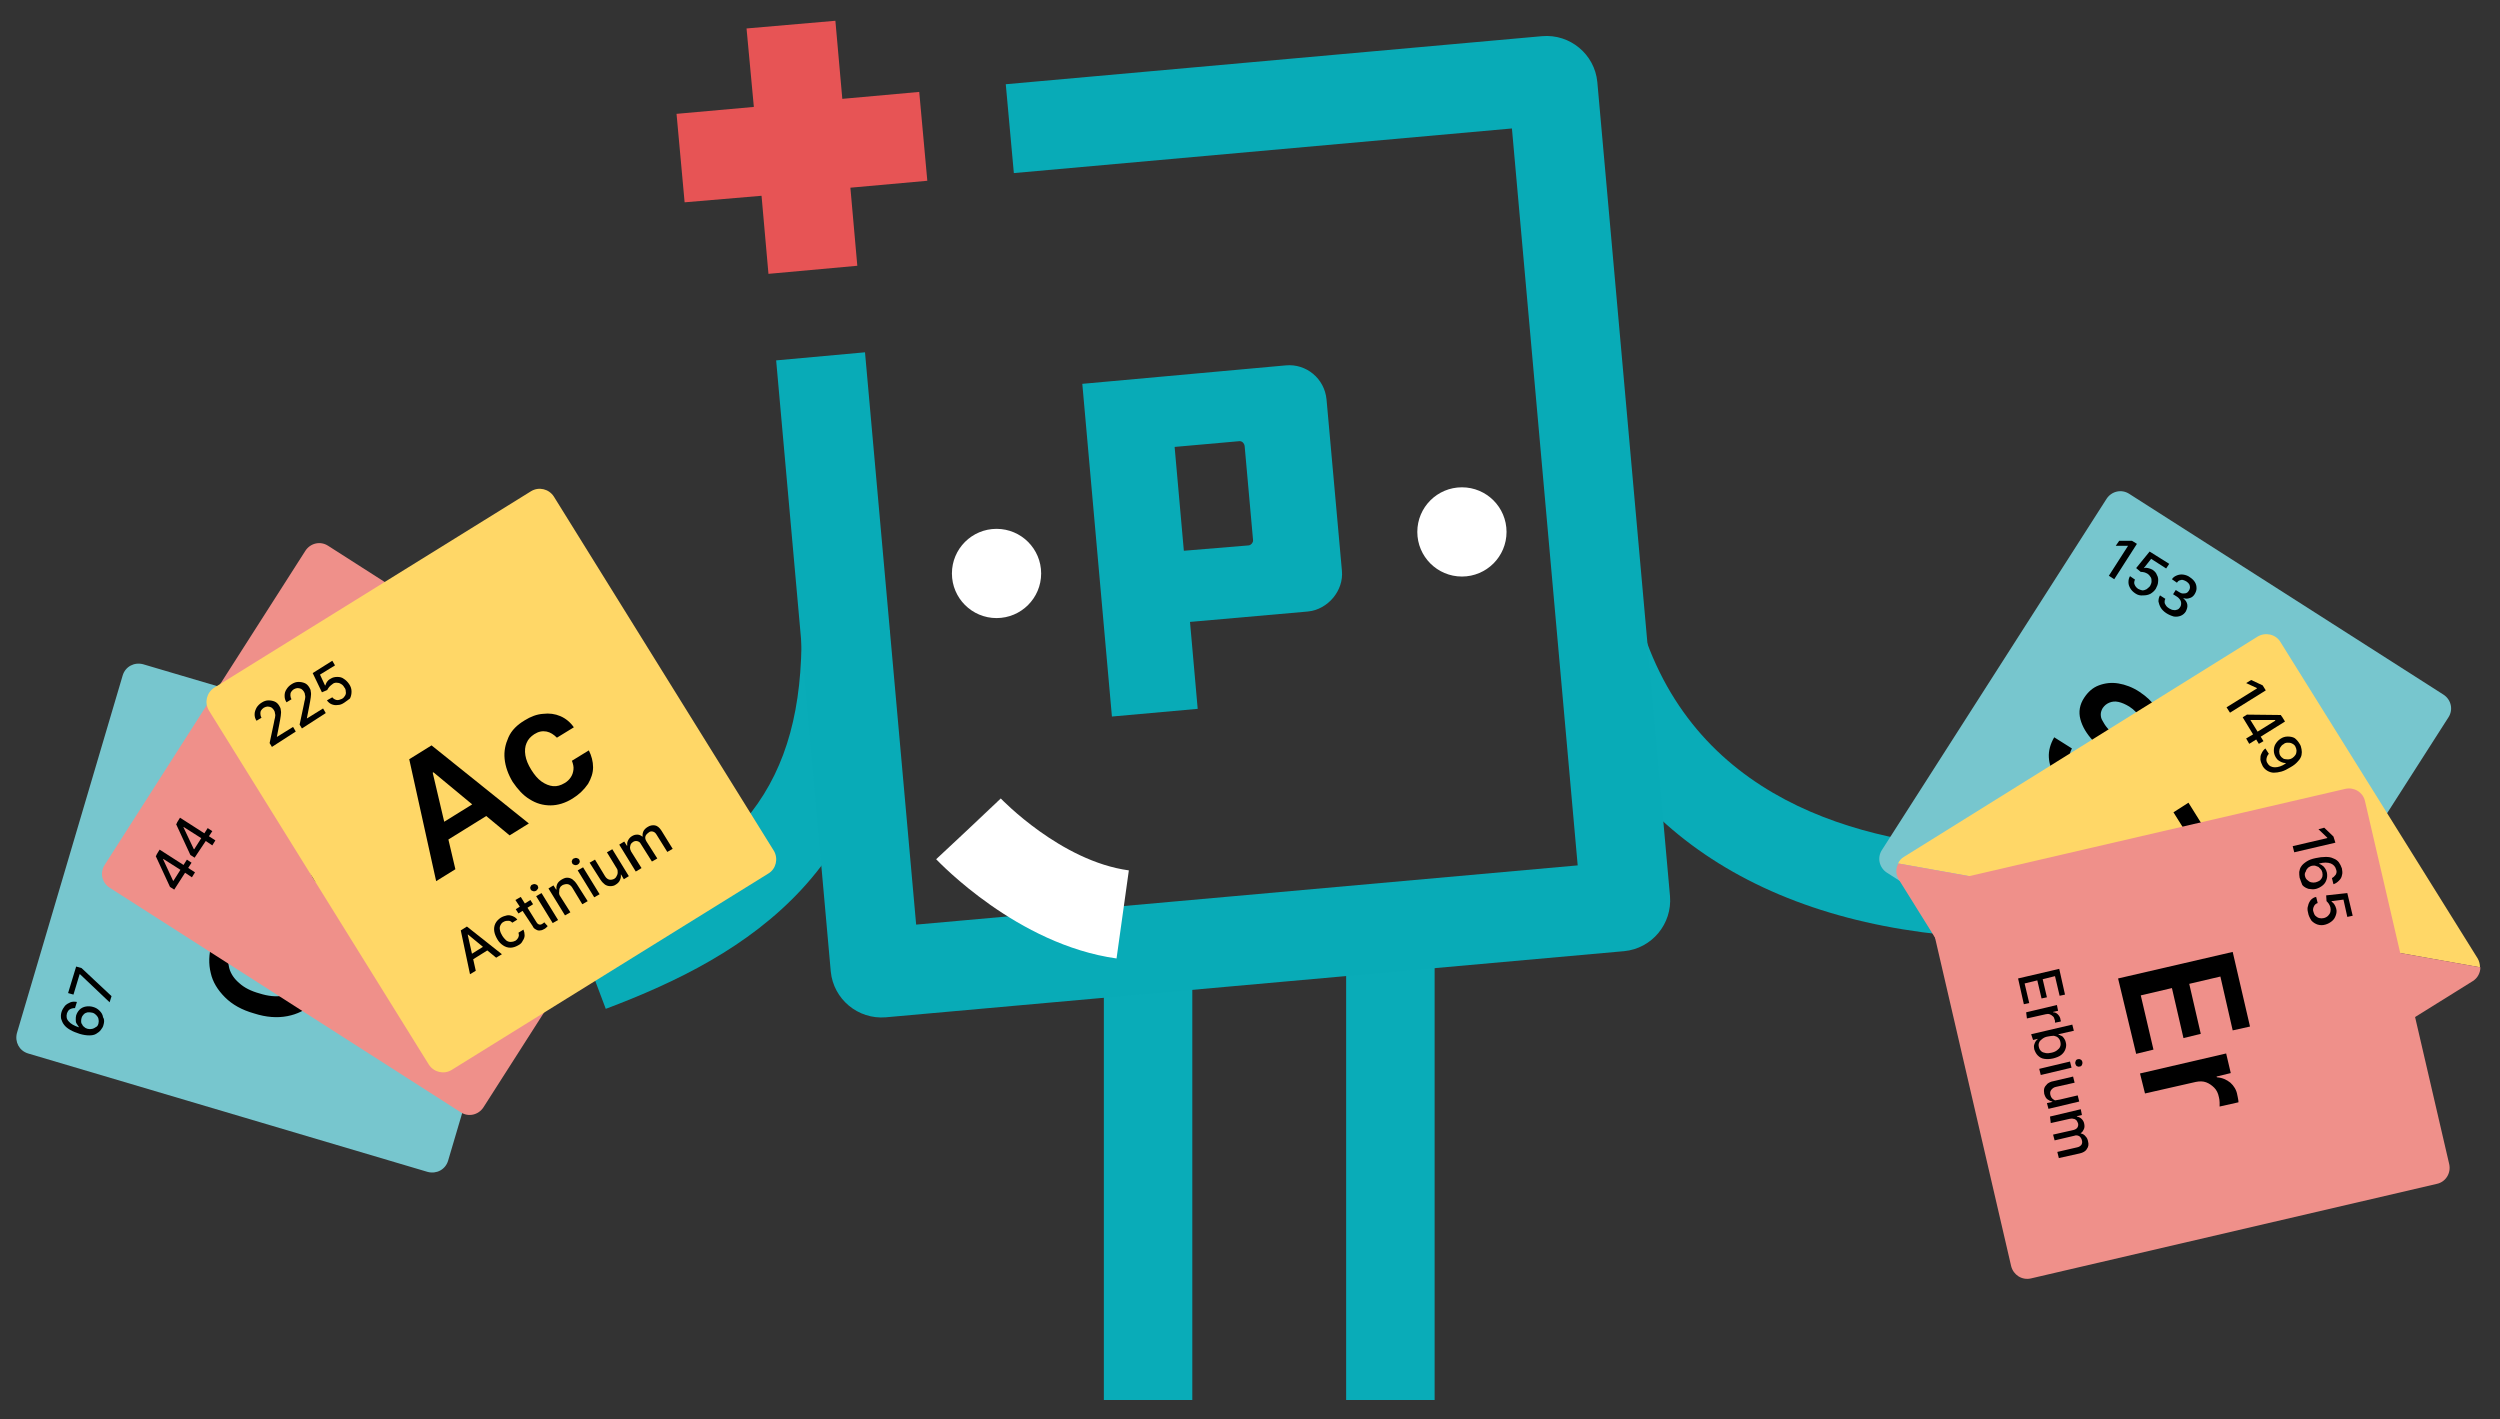 <?xml version="1.0" encoding="utf-8"?>
<!-- Generator: Adobe Illustrator 26.3.1, SVG Export Plug-In . SVG Version: 6.00 Build 0)  -->
<svg version="1.1" id="body" xmlns="http://www.w3.org/2000/svg" xmlns:xlink="http://www.w3.org/1999/xlink" x="0px" y="0px"
	 viewBox="0 0 650 369" style="enable-background:new 0 0 650 369;" xml:space="preserve">
<rect x="0" y="0" width="650" height="369" fill="#333333" stroke="none"/>
<style type="text/css">
	.st0{fill:#09ACB8;}
	.st1{fill:#08ABB7;}
	.st2{fill:#FFFFFF;}
	.st3{enable-background:new    ;}
	.st4{fill:#E75455;}
	.st5{fill:#77C6CE;}
	.st6{fill:#FFD767;}
	.st7{fill:#EF908A;}
</style>
<g>
	<path class="st0" d="M521.2,244c-59.3-1.3-100.3-26.8-115.6-71.8l21.8-7.4c15.3,45.1,59.8,55.4,94.4,56.2L521.2,244z"/>
</g>
<g>
	<path class="st0" d="M157.5,262.3l-8.1-21.5c43.4-16.3,59.4-37,59-76.7l23-0.2C232,225.9,194.4,248.4,157.5,262.3z"/>
</g>
<g>
	<g>
		<g>
			<rect x="287" y="246" class="st0" width="23" height="118"/>
		</g>
		<g>
			<rect x="350" y="246" class="st0" width="23" height="118"/>
		</g>
		<g>
			<g>
				<path class="st1" d="M422.3,247.3l-192,17.2c-7.2,0.6-13.6-4.7-14.3-11.9L201.8,93.7l23.1-2.1l13.3,148.8l172-15.4L393.1,33.4
					L263.6,45l-2.1-23.1L401,9.4c7.2-0.6,13.6,4.7,14.3,11.9L434.2,233C434.8,240.2,429.5,246.6,422.3,247.3z"/>
			</g>
			<g>
				<g>
					<path class="st1" d="M334.3,95c5.3-0.5,10.1,3.4,10.6,8.9l4,44.5c0.5,5.1-3.6,10.1-8.9,10.6l-30.6,2.7l2,22.6l-22.3,2
						l-7.7-86.5L334.3,95z M324.7,141.8c0.6-0.1,1.1-0.7,1.1-1.3l-2.2-24.6c-0.1-0.6-0.6-1.2-1.3-1.2l-16.9,1.5l2.4,27L324.7,141.8z
						"/>
				</g>
			</g>
			<g>
				<g>
					<circle class="st2" cx="380.1" cy="138.3" r="11.6"/>
				</g>
				<g>
					<circle class="st2" cx="259.1" cy="149.1" r="11.6"/>
				</g>
			</g>
			<g class="st3">
				<polygon class="st4" points="239,23.9 219,25.7 217.2,5.4 194.1,7.4 196,27.8 175.9,29.6 178,52.6 198,50.9 199.8,71.2 
					222.9,69.1 221.1,48.8 241.1,47 				"/>
			</g>
			<g>
				<g>
					<path class="st2" d="M243.4,223.4l16.9-15.8l-8.5,7.9l8.4-7.9c0.2,0.2,15.6,16.3,33.3,18.7l-3.2,22.9
						C264.5,245.6,244.3,224.3,243.4,223.4z"/>
				</g>
			</g>
		</g>
	</g>
	<g>
		<g>
			<g class="st3">
				<path class="st5" d="M572.3,279.1l-81.7-52.2c-2-1.3-2.6-3.9-1.3-5.9l58.4-91.3c1.3-2,3.9-2.6,5.9-1.3l81.7,52.2
					c2,1.3,2.6,3.9,1.3,5.9l-58.4,91.3C576.9,279.8,574.2,280.4,572.3,279.1z"/>
			</g>
			<g>
				<path d="M556.2,190.3c0.6-1.2,0.6-2.3,0.2-3.5c-0.5-1.2-1.4-2.2-2.8-3.1c-1-0.6-1.9-1-2.8-1.2c-0.9-0.2-1.7-0.1-2.4,0.2
					s-1.2,0.7-1.7,1.4c-0.3,0.5-0.5,1.1-0.5,1.6c0,0.6,0.1,1.1,0.4,1.6c0.3,0.5,0.6,1.1,1,1.6s0.8,1,1.3,1.5l2,2.2
					c0.8,0.9,1.6,1.8,2.2,2.7c0.7,1,1.2,2,1.5,3s0.5,2.1,0.3,3.2c-0.1,1.1-0.5,2.2-1.2,3.3c-1,1.5-2.2,2.6-3.7,3.2
					c-1.5,0.7-3.2,0.8-5.1,0.5c-1.9-0.3-3.8-1.1-5.9-2.4c-2-1.3-3.5-2.7-4.6-4.3c-1.1-1.6-1.6-3.2-1.7-4.9s0.4-3.5,1.4-5.2l4.6,2.9
					c-0.5,0.9-0.7,1.9-0.6,2.8s0.5,1.8,1.1,2.6s1.4,1.5,2.4,2.1c1,0.6,2,1.1,3,1.3c1,0.2,1.8,0.1,2.6-0.1c0.8-0.3,1.4-0.8,1.9-1.5
					c0.4-0.7,0.6-1.4,0.5-2c-0.1-0.7-0.4-1.4-0.9-2.1c-0.5-0.7-1.1-1.5-1.9-2.4l-2.5-2.6c-1.8-1.9-2.9-3.8-3.4-5.7
					c-0.5-1.9-0.2-3.8,1-5.6c1-1.5,2.2-2.6,3.8-3.2c1.6-0.6,3.3-0.8,5.1-0.5s3.7,1,5.5,2.2c1.8,1.2,3.2,2.5,4.2,4
					c1,1.5,1.5,3.1,1.6,4.7c0.1,1.6-0.3,3.2-1.2,4.6L556.2,190.3z"/>
				<path d="M553,214.7l12.4-19.3l4.4,2.8l-2.1,3.3l0.2,0.1c1.1-0.9,2.3-1.3,3.7-1.3c1.3,0,2.6,0.4,3.9,1.2c1.3,0.8,2.2,1.9,2.7,3.1
					s0.6,2.5,0.3,3.8l0.2,0.1c1.1-0.8,2.4-1.2,3.8-1.2c1.4,0,2.8,0.5,4.3,1.4c1.8,1.1,2.9,2.6,3.3,4.5c0.4,1.8-0.1,3.8-1.5,6
					l-8.3,13l-4.6-2.9l7.9-12.3c0.8-1.2,1-2.3,0.7-3.3c-0.3-1-0.9-1.7-1.8-2.3c-1.1-0.7-2.2-0.9-3.2-0.6s-1.9,1-2.6,2.1l-7.7,12.1
					l-4.5-2.9l8-12.5c0.6-1,0.8-2,0.6-3c-0.2-1-0.8-1.8-1.8-2.4c-0.7-0.4-1.4-0.6-2.1-0.6c-0.8,0-1.5,0.2-2.2,0.6
					c-0.7,0.4-1.3,1-1.8,1.8l-7.5,11.8L553,214.7z"/>
			</g>
			<g>
				<path d="M521.6,215c0.2-0.5,0.2-0.9,0-1.4c-0.2-0.5-0.6-0.9-1.1-1.2c-0.4-0.2-0.7-0.4-1.1-0.4c-0.4-0.1-0.7,0-1,0.1
					c-0.3,0.1-0.5,0.3-0.7,0.6c-0.1,0.2-0.2,0.4-0.2,0.7c0,0.2,0.1,0.4,0.2,0.7c0.1,0.2,0.2,0.4,0.4,0.6c0.2,0.2,0.3,0.4,0.5,0.5
					l0.8,0.8c0.2,0.3,0.5,0.6,0.7,0.9c0.2,0.3,0.4,0.7,0.5,1s0.2,0.8,0.2,1.2c0,0.4-0.2,0.8-0.4,1.2c-0.3,0.5-0.8,0.9-1.3,1.1
					s-1.1,0.3-1.8,0.2c-0.7-0.1-1.3-0.4-2.1-0.8c-0.7-0.4-1.2-0.9-1.6-1.5s-0.6-1.1-0.6-1.7c0-0.6,0.1-1.2,0.4-1.7l1.4,0.9
					c-0.2,0.4-0.3,0.7-0.2,1c0,0.3,0.2,0.7,0.4,1c0.2,0.3,0.5,0.6,0.9,0.8c0.4,0.3,0.8,0.4,1.2,0.5c0.4,0.1,0.7,0.1,1.1-0.1
					c0.3-0.1,0.6-0.3,0.8-0.6c0.2-0.3,0.2-0.5,0.2-0.8c0-0.3-0.2-0.6-0.3-0.8c-0.2-0.3-0.4-0.6-0.7-0.9l-0.9-1c-0.6-0.7-1-1.3-1.2-2
					c-0.2-0.7-0.1-1.3,0.3-2c0.3-0.5,0.8-0.9,1.3-1.1c0.5-0.2,1.1-0.3,1.8-0.2c0.6,0.1,1.3,0.3,1.9,0.7c0.6,0.4,1.1,0.9,1.4,1.4
					c0.3,0.5,0.5,1.1,0.6,1.6c0,0.6-0.1,1.1-0.4,1.6L521.6,215z"/>
				<path d="M522.2,225.1c-0.4-0.3-0.8-0.6-1-1c-0.2-0.4-0.4-0.8-0.4-1.2c0-0.4,0.1-0.9,0.4-1.3c0.2-0.4,0.5-0.7,0.8-0.8
					s0.6-0.2,1-0.2c0.3,0,0.7,0.1,1.1,0.2c0.4,0.1,0.7,0.3,1.1,0.4c0.4,0.2,0.8,0.4,1.1,0.5c0.3,0.1,0.5,0.2,0.7,0.2
					c0.2,0,0.3-0.1,0.4-0.2l0,0c0.3-0.4,0.3-0.8,0.3-1.1c-0.1-0.4-0.3-0.7-0.8-1c-0.5-0.3-0.9-0.4-1.3-0.4c-0.4,0-0.7,0.1-1,0.3
					l-1.1-1.1c0.4-0.3,0.9-0.5,1.3-0.6c0.5-0.1,0.9-0.1,1.4,0.1c0.5,0.1,0.9,0.3,1.3,0.6c0.3,0.2,0.5,0.4,0.8,0.7
					c0.3,0.3,0.5,0.6,0.6,0.9s0.2,0.7,0.2,1.2c0,0.4-0.2,0.9-0.5,1.4l-2.9,4.6l-1.3-0.8l0.6-0.9l-0.1,0c-0.2,0.1-0.4,0.2-0.7,0.3
					c-0.3,0.1-0.6,0.1-0.9,0C522.9,225.5,522.6,225.4,522.2,225.1z M523.2,224.3c0.4,0.2,0.7,0.4,1.1,0.4c0.4,0,0.7,0,1-0.2
					c0.3-0.1,0.5-0.4,0.7-0.6l0.6-0.9c-0.1,0-0.2,0-0.4,0c-0.2,0-0.3-0.1-0.5-0.2c-0.2-0.1-0.4-0.2-0.6-0.2
					c-0.2-0.1-0.3-0.2-0.5-0.2c-0.3-0.1-0.6-0.2-0.8-0.3c-0.3-0.1-0.5-0.1-0.7,0c-0.2,0.1-0.4,0.2-0.6,0.5c-0.2,0.3-0.2,0.7-0.1,1
					C522.5,223.7,522.8,224,523.2,224.3z"/>
				<path d="M527.5,228.3l4.4-6.9l1.3,0.8l-0.7,1.1l0.1,0.1c0.4-0.3,0.8-0.4,1.3-0.4c0.5,0,0.9,0.1,1.4,0.4c0.5,0.3,0.8,0.7,1,1.1
					c0.2,0.4,0.2,0.9,0.1,1.3l0.1,0c0.4-0.3,0.9-0.4,1.4-0.4c0.5,0,1,0.2,1.5,0.5c0.6,0.4,1,0.9,1.2,1.6c0.1,0.6,0,1.4-0.5,2.2
					l-3,4.6l-1.3-0.9l2.9-4.5c0.3-0.5,0.4-0.9,0.3-1.3c-0.1-0.4-0.4-0.7-0.7-0.9c-0.4-0.3-0.9-0.4-1.3-0.3c-0.4,0.1-0.8,0.4-1,0.8
					l-2.8,4.4l-1.3-0.9l2.9-4.6c0.2-0.4,0.3-0.8,0.2-1.1c-0.1-0.4-0.3-0.7-0.7-0.9c-0.3-0.2-0.5-0.2-0.8-0.3c-0.3,0-0.6,0.1-0.9,0.2
					c-0.3,0.2-0.5,0.4-0.7,0.7l-2.7,4.3L527.5,228.3z"/>
				<path d="M540.6,236.9c-0.4-0.3-0.8-0.6-1-1c-0.2-0.4-0.4-0.8-0.4-1.3c0-0.4,0.1-0.9,0.4-1.3c0.2-0.4,0.5-0.7,0.8-0.8
					c0.3-0.2,0.6-0.2,1-0.2c0.3,0,0.7,0.1,1.1,0.2c0.4,0.1,0.7,0.3,1.1,0.4c0.4,0.2,0.8,0.4,1.1,0.5c0.3,0.1,0.5,0.2,0.7,0.2
					s0.3-0.1,0.4-0.2l0,0c0.3-0.4,0.3-0.8,0.3-1.1c-0.1-0.4-0.3-0.7-0.8-1c-0.5-0.3-0.9-0.4-1.3-0.4c-0.4,0-0.7,0.1-1,0.3l-1.1-1.1
					c0.4-0.3,0.9-0.5,1.3-0.6c0.5-0.1,0.9-0.1,1.4,0.1c0.5,0.1,0.9,0.3,1.3,0.6c0.3,0.2,0.5,0.4,0.8,0.7c0.3,0.3,0.5,0.6,0.6,0.9
					c0.2,0.3,0.2,0.7,0.2,1.2c0,0.4-0.2,0.9-0.5,1.4l-2.9,4.6l-1.3-0.8l0.6-0.9l-0.1,0c-0.2,0.1-0.4,0.2-0.7,0.3
					c-0.3,0.1-0.6,0.1-0.9,0C541.3,237.3,541,237.2,540.6,236.9z M541.6,236c0.4,0.2,0.7,0.4,1.1,0.4c0.4,0,0.7,0,1-0.2
					s0.5-0.4,0.7-0.6l0.6-0.9c-0.1,0-0.2,0-0.4,0c-0.2,0-0.3-0.1-0.5-0.2c-0.2-0.1-0.4-0.2-0.6-0.2c-0.2-0.1-0.3-0.2-0.5-0.2
					c-0.3-0.1-0.6-0.2-0.8-0.3c-0.3-0.1-0.5-0.1-0.7,0c-0.2,0.1-0.4,0.2-0.6,0.5c-0.2,0.3-0.3,0.7-0.1,1
					C540.9,235.5,541.2,235.8,541.6,236z"/>
				<path d="M545.9,240.1l4.4-6.9l1.3,0.8l-0.7,1.1l0.1,0c0.4-0.3,0.8-0.4,1.2-0.5s0.9,0.1,1.3,0.4c0.1,0.1,0.2,0.1,0.3,0.2
					c0.1,0.1,0.2,0.1,0.3,0.2l-0.8,1.3c0-0.1-0.1-0.1-0.3-0.2c-0.1-0.1-0.3-0.2-0.4-0.3c-0.3-0.2-0.6-0.3-1-0.3
					c-0.3,0-0.6,0-0.9,0.2c-0.3,0.1-0.5,0.4-0.7,0.7l-2.7,4.2L545.9,240.1z"/>
				<path d="M550.8,243.2l4.4-6.9l1.3,0.9l-4.4,6.9L550.8,243.2z M556.6,235.7c-0.2-0.1-0.4-0.4-0.5-0.6c-0.1-0.3,0-0.5,0.1-0.7
					c0.1-0.2,0.3-0.4,0.6-0.4c0.3-0.1,0.5,0,0.8,0.1c0.2,0.1,0.4,0.4,0.4,0.6c0.1,0.3,0,0.5-0.1,0.7c-0.1,0.2-0.3,0.4-0.6,0.4
					C557,235.9,556.8,235.8,556.6,235.7z"/>
				<path d="M560.1,245.2l2.6-4l1.3,0.9l-4.4,6.9l-1.3-0.8l0.8-1.2l-0.1,0c-0.4,0.3-0.8,0.4-1.4,0.4s-1-0.1-1.5-0.5
					c-0.4-0.3-0.8-0.6-1-1c-0.2-0.4-0.3-0.9-0.2-1.4c0.1-0.5,0.3-1.1,0.6-1.6l2.8-4.4l1.3,0.9l-2.7,4.2c-0.3,0.5-0.4,0.9-0.3,1.4
					c0.1,0.4,0.3,0.8,0.8,1.1c0.3,0.2,0.5,0.3,0.9,0.3c0.3,0,0.7,0,1-0.2C559.6,245.8,559.9,245.6,560.1,245.2z"/>
				<path d="M561.5,250l4.4-6.9l1.3,0.8l-0.7,1.1l0.1,0.1c0.4-0.3,0.8-0.4,1.3-0.4c0.5,0,0.9,0.1,1.4,0.4c0.5,0.3,0.8,0.7,1,1.1
					c0.2,0.4,0.2,0.9,0.1,1.3l0.1,0c0.4-0.3,0.9-0.4,1.4-0.4c0.5,0,1,0.2,1.5,0.5c0.6,0.4,1,0.9,1.2,1.6s0,1.4-0.5,2.2l-3,4.6
					l-1.3-0.9l2.9-4.5c0.3-0.5,0.4-0.9,0.3-1.3c-0.1-0.4-0.4-0.7-0.7-0.9c-0.4-0.3-0.9-0.4-1.3-0.3c-0.4,0.1-0.8,0.4-1,0.8l-2.8,4.4
					l-1.3-0.9l2.9-4.6c0.2-0.4,0.3-0.8,0.2-1.1c-0.1-0.4-0.3-0.7-0.7-0.9c-0.3-0.2-0.5-0.2-0.8-0.2c-0.3,0-0.6,0.1-0.9,0.2
					c-0.3,0.2-0.5,0.4-0.7,0.7l-2.7,4.3L561.5,250z"/>
			</g>
			<g>
				<path d="M555.6,141.4l-5.9,9.2l-1.4-0.9l5-7.8l-0.1,0l-3.1,0l0.9-1.3l3.3,0L555.6,141.4z"/>
				<path d="M555.2,154.3c-0.6-0.4-1-0.8-1.3-1.3c-0.3-0.5-0.5-1-0.5-1.6c0-0.6,0.1-1.1,0.4-1.6l1.3,0.9c-0.2,0.4-0.3,0.9-0.1,1.3
					c0.2,0.5,0.5,0.8,0.9,1.1c0.4,0.2,0.7,0.3,1.1,0.4c0.4,0,0.7-0.1,1.1-0.3c0.3-0.2,0.6-0.5,0.9-0.8c0.2-0.4,0.4-0.8,0.4-1.2
					c0-0.4,0-0.8-0.2-1.1c-0.2-0.3-0.4-0.6-0.8-0.9c-0.3-0.2-0.6-0.3-0.9-0.4c-0.3-0.1-0.7-0.1-0.9-0.1l-1.2-1l3.5-4.3l5.1,3.2
					l-0.8,1.2l-3.9-2.5l-1.9,2.4l0.1,0c0.3-0.1,0.6-0.1,1,0c0.4,0.1,0.7,0.2,1.1,0.4c0.6,0.4,1,0.8,1.2,1.4c0.3,0.5,0.4,1.1,0.3,1.8
					c0,0.6-0.3,1.2-0.6,1.8c-0.4,0.6-0.9,1-1.4,1.3c-0.6,0.3-1.2,0.4-1.8,0.4C556.4,154.9,555.8,154.7,555.2,154.3z"/>
				<path d="M563.2,159.4c-0.6-0.4-1.1-0.9-1.4-1.4c-0.3-0.5-0.5-1.1-0.6-1.6c0-0.6,0.1-1.1,0.4-1.6l1.4,0.9
					c-0.2,0.3-0.2,0.6-0.2,0.9s0.2,0.6,0.4,0.9c0.2,0.3,0.5,0.5,0.8,0.7c0.4,0.2,0.7,0.4,1.1,0.4c0.4,0.1,0.7,0,1-0.1
					c0.3-0.1,0.5-0.3,0.7-0.6c0.2-0.3,0.3-0.6,0.3-1s-0.1-0.7-0.3-1s-0.5-0.6-1-0.9l-0.8-0.5l0.7-1.1l0.8,0.5c0.3,0.2,0.7,0.4,1,0.4
					c0.3,0,0.7,0,0.9-0.1c0.3-0.1,0.5-0.3,0.7-0.6c0.2-0.3,0.3-0.6,0.3-0.9c0-0.3-0.1-0.6-0.2-0.8s-0.4-0.5-0.7-0.7
					c-0.3-0.2-0.6-0.3-0.9-0.4c-0.3-0.1-0.6,0-0.9,0.1s-0.5,0.3-0.7,0.6l-1.3-0.9c0.3-0.5,0.8-0.8,1.3-1c0.5-0.2,1.1-0.3,1.7-0.2
					c0.6,0.1,1.2,0.3,1.7,0.7c0.6,0.4,1,0.8,1.3,1.3c0.3,0.5,0.4,1,0.4,1.6c0,0.5-0.2,1-0.5,1.5c-0.3,0.5-0.8,0.9-1.3,1
					c-0.5,0.2-1.1,0.2-1.6,0l0,0.1c0.6,0.5,0.9,1,1,1.6c0.1,0.6-0.1,1.2-0.4,1.8c-0.3,0.5-0.8,0.9-1.3,1.1c-0.5,0.2-1.1,0.3-1.8,0.2
					C564.5,160.1,563.8,159.8,563.2,159.4z"/>
			</g>
		</g>
		<g>
			<g>
				<g class="st3">
					<path class="st6" d="M644.2,249.2l-51.3-82.3c-1.2-2-3.9-2.6-5.9-1.4l-92,57.3c-0.7,0.4-1.2,1-1.5,1.7l151.3,27
						C644.8,250.7,644.6,249.9,644.2,249.2z"/>
				</g>
				<g class="st3">
					<path class="st7" d="M493.7,228.7l51.3,82.3c1.2,2,3.9,2.6,5.9,1.4l92-57.3c1.3-0.8,2-2.2,2-3.6l-151.3-27
						C492.8,225.8,492.9,227.4,493.7,228.7z"/>
				</g>
			</g>
			<g>
				<path d="M565.1,211.2l3.9-2.5l12.9,20.7l-3.9,2.5l-5-8l-22,13.7l-2.9-4.7l22-13.7L565.1,211.2z"/>
				<path d="M558.5,249.7l26-16.2l2.9,4.6l-9.7,6.1l0.1,0.2c0.6-0.1,1.3,0,2.1,0.1c0.8,0.1,1.6,0.4,2.5,0.9s1.6,1.3,2.3,2.5
					c0.9,1.5,1.4,3.1,1.4,4.8c0,1.7-0.5,3.4-1.6,5c-1,1.6-2.7,3.1-4.8,4.5c-2.1,1.3-4.2,2.1-6.1,2.3c-1.9,0.2-3.7,0-5.2-0.7
					c-1.5-0.7-2.8-1.8-3.7-3.4c-0.7-1.1-1.1-2.2-1.2-3.1c-0.1-1,0-1.8,0.2-2.6c0.3-0.8,0.5-1.4,0.9-2l-0.2-0.3l-3.1,1.9L558.5,249.7
					z M571.1,248.1c-1.3,0.8-2.3,1.7-3,2.6c-0.7,0.9-1.1,1.9-1.2,2.9c-0.1,1,0.1,2,0.8,3c0.6,1,1.4,1.7,2.4,2c1,0.3,2,0.4,3.2,0.2
					c1.2-0.2,2.4-0.7,3.6-1.5c1.2-0.8,2.2-1.6,2.9-2.5s1.1-1.9,1.2-2.9c0.1-1-0.2-2-0.8-3.1c-0.6-1-1.4-1.7-2.3-2
					c-0.9-0.4-2-0.4-3.1-0.2C573.5,246.8,572.3,247.4,571.1,248.1z"/>
			</g>
			<g>
				<path d="M528.1,230.6l1.2-0.8l4.5,7.2l-1.2,0.8l-1.8-2.9l-8.1,5l-0.9-1.4l8.1-5L528.1,230.6z"/>
				<path d="M526.5,246.4c-0.4-0.7-0.6-1.4-0.7-2c0-0.7,0.2-1.3,0.5-1.9c0.4-0.6,0.9-1.1,1.6-1.6c0.7-0.4,1.4-0.7,2.1-0.8
					c0.7-0.1,1.4,0,2,0.3c0.6,0.3,1.1,0.8,1.5,1.4c0.2,0.4,0.4,0.8,0.5,1.3c0.1,0.4,0.1,0.9,0,1.4c-0.1,0.5-0.3,0.9-0.6,1.4
					s-0.8,0.9-1.5,1.3l-0.5,0.3l-3.4-5.5l1-0.6l2.6,4.2c0.4-0.2,0.6-0.5,0.8-0.8c0.2-0.3,0.3-0.7,0.3-1c0-0.4-0.1-0.7-0.3-1.1
					c-0.2-0.4-0.5-0.7-0.9-0.8c-0.4-0.2-0.7-0.2-1.1-0.2c-0.4,0-0.8,0.2-1.1,0.4l-0.8,0.5c-0.5,0.3-0.8,0.6-1,1
					c-0.2,0.4-0.3,0.8-0.3,1.2c0,0.4,0.1,0.8,0.4,1.2c0.2,0.3,0.3,0.5,0.5,0.6c0.2,0.2,0.4,0.3,0.7,0.3c0.2,0.1,0.5,0.1,0.8,0
					l0.6,1.4c-0.4,0.1-0.9,0.2-1.3,0.1c-0.4-0.1-0.9-0.3-1.3-0.6C527.2,247.3,526.8,246.9,526.5,246.4z"/>
				<path d="M529.4,250.8l7-4.3l0.8,1.3l-1.1,0.7l0,0.1c0.5-0.1,0.9-0.1,1.3,0.1c0.4,0.2,0.8,0.5,1,0.9c0.1,0.1,0.1,0.2,0.2,0.3
					c0.1,0.1,0.1,0.2,0.1,0.3l-1.3,0.8c0-0.1-0.1-0.2-0.1-0.3c-0.1-0.1-0.1-0.3-0.2-0.4c-0.2-0.3-0.4-0.6-0.7-0.7
					c-0.3-0.2-0.6-0.2-0.9-0.2c-0.3,0-0.6,0.1-0.9,0.3l-4.3,2.6L529.4,250.8z"/>
				<path d="M532.5,255.8l9.3-5.8l0.8,1.4l-3.4,2.1l0,0.1c0.2,0,0.4,0,0.7,0c0.3,0,0.6,0.1,0.9,0.3c0.3,0.2,0.6,0.5,0.9,0.9
					c0.4,0.6,0.5,1.2,0.5,1.8c0,0.6-0.2,1.2-0.6,1.8c-0.4,0.6-0.9,1.1-1.7,1.6c-0.8,0.5-1.5,0.7-2.2,0.8c-0.7,0.1-1.3,0-1.9-0.3
					c-0.6-0.3-1-0.7-1.4-1.2c-0.3-0.4-0.4-0.8-0.4-1.2c0-0.4,0-0.7,0.1-0.9c0.1-0.3,0.2-0.5,0.3-0.7l-0.1-0.1l-1.1,0.7L532.5,255.8z
					 M536.9,255c-0.5,0.3-0.9,0.6-1.2,1c-0.3,0.4-0.4,0.8-0.5,1.2c0,0.4,0.1,0.8,0.3,1.2c0.3,0.4,0.6,0.7,1,0.8s0.8,0.2,1.3,0.1
					c0.5-0.1,0.9-0.3,1.4-0.6c0.5-0.3,0.8-0.6,1.1-1c0.3-0.4,0.4-0.8,0.5-1.2s-0.1-0.8-0.3-1.2c-0.2-0.4-0.6-0.7-0.9-0.8
					c-0.4-0.1-0.8-0.2-1.2-0.1C537.8,254.5,537.3,254.7,536.9,255z"/>
				<path d="M537.5,263.7l7-4.3l0.8,1.4l-7,4.3L537.5,263.7z M545.9,259.4c-0.1-0.2-0.2-0.5-0.1-0.8c0.1-0.3,0.2-0.5,0.4-0.6
					c0.2-0.1,0.5-0.2,0.7-0.1s0.5,0.2,0.6,0.5s0.2,0.5,0.1,0.8c-0.1,0.3-0.2,0.5-0.4,0.6c-0.2,0.1-0.5,0.2-0.7,0.1
					C546.3,259.8,546.1,259.6,545.9,259.4z"/>
				<path d="M545.1,269.5l4.1-2.5l0.8,1.4l-7,4.3l-0.8-1.3l1.2-0.8l0-0.1c-0.5,0.1-0.9,0-1.4-0.2s-0.9-0.6-1.2-1.1
					c-0.3-0.4-0.4-0.9-0.4-1.4c0-0.5,0.1-0.9,0.4-1.4s0.7-0.8,1.3-1.2l4.4-2.8l0.8,1.4l-4.3,2.7c-0.5,0.3-0.8,0.7-0.9,1.1
					s0,0.9,0.2,1.3c0.2,0.3,0.4,0.5,0.7,0.6c0.3,0.2,0.6,0.3,1,0.3C544.3,269.9,544.7,269.7,545.1,269.5z"/>
				<path d="M544.2,274.5l7-4.3l0.8,1.3l-1.1,0.7l0.1,0.1c0.5-0.1,0.9,0,1.3,0.1c0.4,0.2,0.8,0.5,1.1,1c0.3,0.5,0.4,0.9,0.4,1.4
					c0,0.5-0.2,0.9-0.5,1.3l0,0.1c0.5-0.1,0.9,0,1.4,0.2c0.4,0.2,0.8,0.6,1.1,1.1c0.4,0.6,0.5,1.3,0.4,1.9c-0.1,0.6-0.6,1.2-1.4,1.7
					l-4.7,2.9l-0.8-1.4l4.5-2.8c0.5-0.3,0.7-0.6,0.8-1c0.1-0.4,0-0.8-0.3-1.1c-0.3-0.4-0.6-0.7-1-0.8s-0.8,0-1.3,0.3l-4.4,2.8
					l-0.8-1.4l4.6-2.9c0.4-0.2,0.6-0.5,0.7-0.9c0.1-0.4,0-0.8-0.2-1.1c-0.2-0.3-0.4-0.5-0.6-0.6c-0.3-0.1-0.6-0.2-0.9-0.2
					c-0.3,0-0.6,0.1-1,0.3l-4.3,2.7L544.2,274.5z"/>
			</g>
			<g>
				<path d="M589.1,179.5l-9.3,5.8l-0.9-1.4l7.9-4.9l0-0.1l-2.8-1.3l1.3-0.8l3,1.4L589.1,179.5z"/>
				<path d="M583.1,186.5l1.1-0.7l8.8,0.1l0.6,0.9l-1.7,1l-0.4-0.6l-6.3,0l-0.1,0l3.4,5.5l-1.2,0.7L583.1,186.5z M584,192l2.2-1.3
					l0.5-0.3l6.6-4.1l0.8,1.3l-9.3,5.8L584,192z"/>
				<path d="M597.9,193.4c0.3,0.4,0.4,0.9,0.5,1.4c0.1,0.5,0.1,1,0,1.5s-0.4,1.1-0.9,1.6c-0.5,0.6-1.1,1.1-2,1.6
					c-0.8,0.5-1.6,0.9-2.3,1.1c-0.7,0.2-1.4,0.3-2,0.3c-0.6,0-1.2-0.2-1.7-0.5c-0.5-0.3-0.9-0.7-1.2-1.2c-0.3-0.6-0.5-1.1-0.6-1.7
					c0-0.6,0-1.1,0.3-1.6c0.2-0.5,0.6-1,1-1.3l0.9,1.4c-0.3,0.3-0.5,0.7-0.6,1.2s0,0.9,0.3,1.3c0.4,0.7,1.1,1,1.9,1
					c0.8,0,1.8-0.3,2.8-1l0-0.1c-0.4,0-0.7-0.1-1-0.2c-0.3-0.1-0.6-0.3-0.9-0.5s-0.5-0.5-0.7-0.8c-0.3-0.5-0.5-1.1-0.5-1.7
					c0-0.6,0.1-1.2,0.4-1.7c0.3-0.5,0.7-1,1.3-1.4c0.6-0.4,1.2-0.6,1.9-0.6c0.6,0,1.3,0.1,1.8,0.4
					C597,192.2,597.5,192.7,597.9,193.4z M596.8,194.1c-0.2-0.4-0.5-0.6-0.9-0.8c-0.4-0.2-0.7-0.2-1.1-0.2c-0.4,0-0.8,0.1-1.1,0.4
					c-0.4,0.2-0.6,0.5-0.8,0.8c-0.2,0.3-0.3,0.7-0.3,1.1c0,0.4,0.1,0.8,0.3,1.1c0.2,0.3,0.4,0.5,0.6,0.6c0.2,0.2,0.5,0.3,0.8,0.3
					s0.6,0.1,0.9,0c0.3,0,0.6-0.2,0.8-0.3c0.3-0.2,0.6-0.5,0.8-0.8c0.2-0.3,0.3-0.7,0.3-1.1C597.1,194.9,597,194.5,596.8,194.1z"/>
			</g>
		</g>
		<g>
			<g class="st3">
				<path class="st7" d="M522.9,329.2L501,234.7c-0.5-2.3,0.9-4.6,3.2-5.1l105.6-24.5c2.3-0.5,4.6,0.9,5.1,3.2l21.9,94.4
					c0.5,2.3-0.9,4.6-3.2,5.1L528,332.4C525.7,332.9,523.5,331.5,522.9,329.2z"/>
			</g>
			<g>
				<path d="M550.7,254.4l29.8-6.9l4.5,19.4l-4.5,1l-3.2-14l-8.1,1.9l3,13l-4.5,1.1l-3-13l-8.1,1.9l3.3,14.1l-4.5,1.1L550.7,254.4z"
					/>
				<path d="M556.4,279.1l22.4-5.2l1.2,5.1l-3.7,0.9l0.1,0.2c1.4,0.1,2.5,0.6,3.5,1.4c0.9,0.8,1.6,1.9,1.8,3.2
					c0.1,0.3,0.1,0.6,0.2,1s0.1,0.7,0.1,0.9l-4.9,1.1c0-0.2,0-0.6,0-1.1c0-0.5-0.1-1-0.2-1.4c-0.2-1-0.6-1.8-1.2-2.4
					s-1.3-1.1-2.1-1.4c-0.8-0.3-1.7-0.3-2.7-0.1l-13.2,3L556.4,279.1z"/>
			</g>
			<g>
				<path d="M524.7,254.4l10.7-2.5l1.5,6.7l-1.4,0.3l-1.2-5.1l-3.2,0.8l1.1,4.7l-1.4,0.3l-1.1-4.7l-3.3,0.8l1.2,5.1l-1.4,0.3
					L524.7,254.4z"/>
				<path d="M526.8,263.2l8-1.9l0.3,1.5l-1.3,0.3l0,0.1c0.5,0,0.9,0.2,1.2,0.5c0.3,0.3,0.6,0.7,0.7,1.2c0,0.1,0,0.2,0.1,0.4
					c0,0.1,0,0.2,0,0.3l-1.5,0.3c0-0.1,0-0.2,0-0.3c0-0.2,0-0.3-0.1-0.5c-0.1-0.4-0.2-0.7-0.5-0.9c-0.2-0.2-0.5-0.4-0.8-0.5
					c-0.3-0.1-0.6-0.1-1,0l-4.9,1.1L526.8,263.2z"/>
				<path d="M528.1,268.9l10.7-2.5l0.4,1.6l-4,0.9l0,0.1c0.2,0.1,0.4,0.1,0.7,0.3c0.3,0.1,0.5,0.3,0.7,0.6c0.2,0.3,0.4,0.6,0.5,1.1
					c0.2,0.6,0.1,1.3-0.1,1.8c-0.2,0.6-0.6,1.1-1.1,1.5c-0.5,0.4-1.3,0.7-2.1,0.9c-0.9,0.2-1.6,0.2-2.3,0.1
					c-0.7-0.1-1.2-0.4-1.7-0.9c-0.4-0.4-0.7-1-0.9-1.6c-0.1-0.5-0.1-0.9,0-1.2c0.1-0.3,0.2-0.6,0.4-0.9c0.2-0.2,0.3-0.4,0.5-0.5
					l0-0.1l-1.2,0.3L528.1,268.9z M532.4,269.5c-0.6,0.1-1,0.3-1.4,0.6c-0.4,0.3-0.7,0.6-0.8,0.9c-0.2,0.4-0.2,0.8-0.1,1.2
					c0.1,0.5,0.3,0.8,0.6,1.1c0.3,0.3,0.7,0.4,1.2,0.5c0.5,0.1,1,0,1.5-0.1c0.5-0.1,1-0.3,1.4-0.6c0.4-0.3,0.7-0.6,0.8-0.9
					c0.2-0.4,0.2-0.8,0.1-1.3c-0.1-0.5-0.3-0.8-0.6-1.1c-0.3-0.3-0.7-0.4-1.1-0.5C533.5,269.3,533,269.4,532.4,269.5z"/>
				<path d="M530.2,277.9l8-1.9l0.4,1.6l-8,1.9L530.2,277.9z M539.6,276.6c-0.1-0.3,0-0.5,0.1-0.8c0.1-0.2,0.3-0.4,0.6-0.4
					c0.3-0.1,0.5,0,0.7,0.1s0.4,0.4,0.4,0.6c0.1,0.3,0,0.5-0.1,0.8c-0.1,0.2-0.3,0.4-0.6,0.4c-0.3,0.1-0.5,0-0.7-0.1
					C539.8,277.1,539.7,276.9,539.6,276.6z"/>
				<path d="M535.5,285.9l4.7-1.1l0.4,1.6l-8,1.9l-0.4-1.5l1.4-0.3l0-0.1c-0.5-0.1-0.9-0.3-1.3-0.6c-0.4-0.3-0.6-0.8-0.8-1.4
					c-0.1-0.5-0.1-1,0-1.4c0.1-0.4,0.4-0.8,0.8-1.2c0.4-0.3,0.9-0.6,1.6-0.7l5.1-1.2l0.4,1.6l-4.9,1.1c-0.5,0.1-0.9,0.4-1.2,0.8
					c-0.3,0.4-0.3,0.8-0.2,1.3c0.1,0.3,0.2,0.6,0.4,0.8c0.2,0.3,0.5,0.4,0.8,0.6C534.7,286,535.1,286,535.5,285.9z"/>
				<path d="M533,290.3l8-1.9l0.3,1.5l-1.3,0.3l0,0.1c0.5,0.1,0.9,0.3,1.2,0.6c0.3,0.3,0.6,0.7,0.7,1.3c0.1,0.5,0.1,1-0.1,1.4
					c-0.2,0.4-0.4,0.8-0.8,1l0,0.1c0.5,0.1,0.9,0.3,1.2,0.7c0.4,0.4,0.6,0.8,0.7,1.4c0.2,0.7,0.1,1.4-0.3,1.9c-0.3,0.6-1,1-1.9,1.2
					l-5.4,1.2l-0.4-1.6l5.2-1.2c0.5-0.1,0.9-0.4,1.1-0.7c0.2-0.4,0.2-0.7,0.1-1.1c-0.1-0.5-0.4-0.9-0.7-1.1
					c-0.4-0.2-0.8-0.3-1.3-0.1l-5.1,1.2l-0.4-1.5l5.3-1.2c0.4-0.1,0.8-0.3,1-0.6c0.2-0.3,0.3-0.7,0.2-1.1c-0.1-0.3-0.2-0.5-0.4-0.8
					c-0.2-0.2-0.5-0.4-0.8-0.4c-0.3-0.1-0.6-0.1-1,0l-4.9,1.1L533,290.3z"/>
			</g>
			<g>
				<path d="M607.2,219.1l-10.7,2.5l-0.4-1.6l9-2.1l0-0.1l-2.3-2.2l1.5-0.4l2.4,2.3L607.2,219.1z"/>
				<path d="M597.9,228.2c-0.1-0.5-0.1-1-0.1-1.5c0.1-0.5,0.2-1,0.5-1.4c0.3-0.5,0.8-0.9,1.4-1.3c0.6-0.4,1.4-0.7,2.4-0.9
					c0.9-0.2,1.8-0.3,2.6-0.3s1.4,0.1,2,0.4c0.6,0.2,1.1,0.6,1.4,1s0.6,1,0.8,1.6c0.1,0.6,0.2,1.2,0,1.8c-0.1,0.6-0.4,1-0.8,1.4
					s-0.8,0.7-1.4,0.9l-0.4-1.6c0.4-0.2,0.7-0.5,1-0.9c0.2-0.4,0.3-0.8,0.1-1.3c-0.2-0.8-0.7-1.3-1.4-1.6c-0.8-0.3-1.8-0.3-3,0
					l0,0.1c0.3,0.1,0.7,0.3,0.9,0.5c0.3,0.2,0.5,0.5,0.7,0.8c0.2,0.3,0.3,0.6,0.4,1c0.1,0.6,0.1,1.2-0.1,1.8c-0.2,0.6-0.5,1.1-1,1.5
					c-0.5,0.4-1,0.7-1.7,0.9c-0.7,0.2-1.3,0.1-2,0c-0.6-0.2-1.2-0.5-1.6-1C598.4,229.5,598.1,228.9,597.9,228.2z M599.3,227.8
					c0.1,0.4,0.3,0.8,0.6,1c0.3,0.3,0.6,0.5,1,0.6c0.4,0.1,0.8,0.1,1.2,0c0.4-0.1,0.8-0.3,1.1-0.5c0.3-0.3,0.5-0.6,0.6-0.9
					c0.1-0.4,0.1-0.7,0-1.2c-0.1-0.3-0.2-0.6-0.4-0.8c-0.2-0.2-0.4-0.4-0.6-0.6c-0.3-0.1-0.5-0.2-0.8-0.3c-0.3-0.1-0.6,0-0.9,0
					c-0.4,0.1-0.7,0.3-1,0.5c-0.3,0.3-0.5,0.6-0.6,1C599.2,227,599.2,227.4,599.3,227.8z"/>
				<path d="M600.1,237.3c-0.2-0.7-0.2-1.3,0-1.8c0.1-0.6,0.4-1.1,0.7-1.5c0.4-0.4,0.8-0.7,1.4-0.8l0.4,1.6c-0.4,0.1-0.8,0.4-1,0.9
					c-0.2,0.4-0.3,0.9-0.1,1.4c0.1,0.4,0.3,0.8,0.5,1s0.6,0.5,1,0.6s0.8,0.1,1.2,0c0.4-0.1,0.8-0.3,1.1-0.6c0.3-0.3,0.5-0.6,0.6-1
					c0.1-0.4,0.1-0.8,0-1.2c-0.1-0.3-0.2-0.6-0.4-0.9c-0.2-0.3-0.4-0.5-0.6-0.7l-0.1-1.5l5.5-0.6l1.4,5.9l-1.4,0.3l-1-4.5l-3.1,0.4
					l0,0.1c0.2,0.2,0.5,0.4,0.7,0.7c0.2,0.3,0.4,0.7,0.5,1.1c0.2,0.6,0.1,1.3-0.1,1.8c-0.2,0.6-0.5,1.1-1,1.5
					c-0.5,0.4-1,0.7-1.7,0.9c-0.7,0.2-1.3,0.2-2,0c-0.6-0.2-1.1-0.5-1.6-1C600.5,238.6,600.2,238,600.1,237.3z"/>
			</g>
		</g>
	</g>
	<g>
		<g>
			<g class="st3">
				<path class="st5" d="M144,208.8l-27.5,93c-0.7,2.3-3,3.5-5.3,2.9L7.3,273.9c-2.3-0.7-3.5-3-2.9-5.3l27.5-93
					c0.7-2.3,3-3.5,5.3-2.9l103.9,30.7C143.4,204.2,144.7,206.5,144,208.8z"/>
			</g>
			<g>
				<path d="M68.9,236.3l-1.6,5.4c-0.9-0.1-1.8-0.1-2.6,0.2s-1.5,0.5-2.2,1c-0.7,0.5-1.2,1.1-1.7,1.8s-0.8,1.5-1.1,2.4
					c-0.5,1.6-0.5,3.1-0.1,4.6c0.4,1.5,1.3,2.8,2.6,3.9c1.3,1.2,3.1,2.1,5.3,2.7c2.2,0.7,4.2,0.9,6,0.6c1.7-0.2,3.2-0.9,4.3-1.9
					s1.9-2.3,2.4-3.9c0.3-0.9,0.4-1.7,0.4-2.6c0-0.8-0.1-1.6-0.4-2.4c-0.3-0.8-0.7-1.4-1.2-2.1s-1.2-1.1-2-1.6l1.6-5.4
					c1.3,0.6,2.5,1.4,3.5,2.5c1,1,1.8,2.2,2.5,3.6c0.6,1.3,1,2.8,1.1,4.4c0.1,1.6-0.1,3.3-0.6,5c-0.8,2.6-2,4.7-3.8,6.4
					c-1.8,1.7-4,2.8-6.6,3.3c-2.6,0.5-5.5,0.3-8.6-0.7c-3.2-0.9-5.7-2.3-7.6-4.2s-3.2-4-3.7-6.3c-0.6-2.4-0.5-4.9,0.2-7.4
					c0.5-1.6,1.2-3.1,2-4.4c0.9-1.3,1.9-2.3,3.1-3.2c1.2-0.8,2.6-1.4,4-1.8C65.6,236.1,67.2,236.1,68.9,236.3z"/>
				<path d="M84.6,220.6l-12.8-3.8l1.5-5.2l22,6.5l-1.5,5l-3.9-1.2l-0.1,0.2c1.1,0.9,1.9,2,2.3,3.3c0.4,1.4,0.4,2.9-0.1,4.5
					c-0.4,1.4-1.1,2.6-2.1,3.5c-1,0.9-2.2,1.5-3.6,1.8c-1.4,0.3-3,0.1-4.8-0.4l-14-4.1l1.5-5.2l13.2,3.9c1.4,0.4,2.6,0.4,3.7-0.2
					c1-0.5,1.8-1.4,2.1-2.6c0.2-0.8,0.3-1.6,0.1-2.4c-0.2-0.8-0.5-1.6-1.1-2.3C86.6,221.5,85.8,221,84.6,220.6z"/>
			</g>
			<g>
				<path d="M100.7,263.6l-0.5,1.6c-0.4,0-0.7,0-1,0.1c-0.3,0.1-0.6,0.2-0.8,0.4c-0.3,0.2-0.5,0.4-0.7,0.7c-0.2,0.3-0.3,0.6-0.4,0.9
					c-0.2,0.6-0.2,1.2,0,1.8c0.2,0.6,0.5,1.1,1,1.5c0.5,0.4,1.2,0.8,2,1c0.9,0.3,1.6,0.3,2.3,0.2c0.7-0.1,1.2-0.3,1.7-0.7
					c0.4-0.4,0.8-0.9,0.9-1.5c0.1-0.3,0.1-0.7,0.1-1s-0.1-0.6-0.2-0.9c-0.1-0.3-0.3-0.6-0.5-0.8c-0.2-0.2-0.5-0.5-0.8-0.6l0.5-1.6
					c0.5,0.2,0.9,0.5,1.3,0.9c0.4,0.4,0.6,0.8,0.8,1.3c0.2,0.5,0.3,1,0.3,1.5c0,0.5,0,1.1-0.2,1.7c-0.3,0.9-0.7,1.7-1.4,2.2
					c-0.6,0.6-1.4,1-2.4,1.1s-1.9,0.1-3.1-0.2c-1.1-0.3-2-0.8-2.7-1.5c-0.7-0.6-1.1-1.4-1.4-2.2s-0.2-1.7,0.1-2.6
					c0.2-0.6,0.4-1.1,0.7-1.5c0.3-0.4,0.7-0.8,1.1-1.1c0.4-0.3,0.9-0.5,1.4-0.6C99.5,263.5,100.1,263.5,100.7,263.6z"/>
				<path d="M109.4,260.6c-0.2,0.7-0.6,1.3-1.1,1.8s-1.1,0.7-1.8,0.9c-0.7,0.1-1.5,0.1-2.3-0.2c-0.8-0.2-1.5-0.6-2-1.1
					c-0.5-0.5-0.9-1.1-1-1.7c-0.2-0.6-0.2-1.3,0.1-2.1c0.2-0.7,0.6-1.3,1.1-1.8c0.5-0.4,1.1-0.7,1.8-0.9c0.7-0.1,1.5-0.1,2.3,0.2
					c0.8,0.2,1.5,0.6,2,1.1s0.9,1.1,1,1.7C109.6,259.2,109.6,259.9,109.4,260.6z M108.1,260.3c0.1-0.5,0.1-0.9,0-1.3
					c-0.2-0.4-0.4-0.7-0.8-1c-0.4-0.3-0.8-0.5-1.3-0.6c-0.5-0.1-1-0.2-1.5-0.2s-0.9,0.2-1.2,0.4s-0.6,0.6-0.7,1.1
					c-0.1,0.5-0.1,0.9,0,1.3s0.4,0.7,0.8,1c0.4,0.3,0.8,0.5,1.3,0.6c0.5,0.1,1,0.2,1.5,0.2c0.5,0,0.9-0.2,1.2-0.4
					C107.7,261.1,108,260.7,108.1,260.3z"/>
				<path d="M113.8,256.1l-10.8-3.2l0.4-1.5l1.3,0.4l0-0.1c-0.1-0.1-0.3-0.3-0.5-0.6c-0.2-0.2-0.3-0.5-0.4-0.9
					c-0.1-0.3,0-0.8,0.1-1.2c0.2-0.6,0.5-1.2,1-1.6c0.5-0.4,1-0.7,1.7-0.8c0.7-0.1,1.5,0,2.3,0.2c0.9,0.3,1.5,0.6,2.1,1.1
					c0.5,0.5,0.9,1,1.1,1.6c0.2,0.6,0.2,1.2,0,1.8c-0.1,0.5-0.3,0.8-0.6,1.1c-0.2,0.3-0.5,0.4-0.8,0.5s-0.5,0.2-0.7,0.2l0,0.1
					l4.2,1.2L113.8,256.1z M107.3,252.6c0.6,0.2,1.1,0.2,1.5,0.2s0.9-0.2,1.2-0.4c0.3-0.2,0.6-0.6,0.7-1c0.1-0.5,0.1-0.9,0-1.3
					c-0.2-0.4-0.4-0.7-0.8-1c-0.4-0.3-0.8-0.5-1.3-0.7c-0.5-0.2-1-0.2-1.5-0.2c-0.5,0-0.9,0.2-1.2,0.4s-0.6,0.6-0.7,1
					c-0.1,0.4-0.1,0.9,0,1.2s0.4,0.7,0.8,1C106.3,252.2,106.8,252.4,107.3,252.6z"/>
				<path d="M116.4,247.2l-10.8-3.2l0.4-1.5l1.3,0.4l0-0.1c-0.1-0.1-0.3-0.3-0.5-0.6s-0.3-0.5-0.4-0.9c-0.1-0.3,0-0.8,0.1-1.2
					c0.2-0.6,0.5-1.2,1-1.6c0.5-0.4,1-0.7,1.7-0.8c0.7-0.1,1.5,0,2.3,0.2c0.9,0.3,1.5,0.6,2.1,1.1c0.5,0.5,0.9,1,1.1,1.6
					c0.2,0.6,0.2,1.2,0,1.8c-0.1,0.5-0.3,0.8-0.6,1.1c-0.2,0.3-0.5,0.4-0.8,0.5c-0.3,0.1-0.5,0.2-0.7,0.2l0,0.1l4.2,1.2L116.4,247.2
					z M110,243.7c0.6,0.2,1.1,0.2,1.5,0.2c0.5,0,0.9-0.2,1.2-0.4c0.3-0.2,0.6-0.6,0.7-1c0.1-0.5,0.1-0.9,0-1.3
					c-0.2-0.4-0.4-0.7-0.8-1c-0.4-0.3-0.8-0.5-1.3-0.7c-0.5-0.2-1-0.2-1.5-0.2s-0.9,0.2-1.2,0.4c-0.3,0.2-0.6,0.6-0.7,1
					c-0.1,0.4-0.1,0.9,0,1.2c0.1,0.4,0.4,0.7,0.8,1C109,243.3,109.4,243.5,110,243.7z"/>
				<path d="M117.3,234.1c-0.2,0.8-0.6,1.4-1.1,1.9c-0.5,0.5-1.1,0.8-1.8,0.9c-0.7,0.1-1.5,0.1-2.3-0.2c-0.8-0.2-1.5-0.6-2-1.1
					c-0.5-0.5-0.9-1-1.1-1.7c-0.2-0.6-0.2-1.3,0-2.1c0.1-0.4,0.3-0.9,0.6-1.2s0.6-0.7,1-0.9c0.4-0.2,0.9-0.4,1.5-0.4s1.2,0,1.9,0.3
					l0.5,0.2l-1.8,6.3l-1.1-0.3l1.4-4.8c-0.4-0.1-0.8-0.1-1.1-0.1c-0.4,0.1-0.7,0.2-0.9,0.5c-0.3,0.2-0.5,0.6-0.6,1
					c-0.1,0.4-0.1,0.8,0,1.2c0.1,0.4,0.3,0.7,0.6,1c0.3,0.3,0.6,0.5,1,0.6l0.9,0.3c0.5,0.2,1,0.2,1.4,0.1c0.4-0.1,0.8-0.3,1.1-0.5
					c0.3-0.3,0.5-0.6,0.6-1.1c0.1-0.3,0.1-0.6,0.1-0.8c0-0.3-0.1-0.5-0.2-0.7s-0.3-0.4-0.5-0.6l0.7-1.4c0.4,0.2,0.7,0.6,0.9,1
					c0.2,0.4,0.4,0.8,0.4,1.3S117.4,233.5,117.3,234.1z"/>
				<path d="M118.6,229l-7.9-2.3l0.4-1.5l1.2,0.4l0-0.1c-0.4-0.3-0.6-0.6-0.8-1.1c-0.1-0.4-0.1-0.9,0-1.3c0-0.1,0.1-0.2,0.1-0.3
					c0-0.1,0.1-0.2,0.1-0.3l1.5,0.4c0,0.1-0.1,0.2-0.2,0.3c-0.1,0.1-0.1,0.3-0.2,0.5c-0.1,0.4-0.1,0.7-0.1,1
					c0.1,0.3,0.2,0.6,0.4,0.9c0.2,0.2,0.5,0.4,0.8,0.5l4.8,1.4L118.6,229z"/>
			</g>
			<g>
				<path d="M26.9,266.5c-0.1,0.5-0.4,0.9-0.7,1.3c-0.3,0.4-0.7,0.7-1.2,1s-1.1,0.4-1.8,0.4c-0.7,0-1.5-0.1-2.5-0.4
					c-0.9-0.3-1.7-0.6-2.4-1c-0.7-0.4-1.2-0.8-1.6-1.3s-0.6-1-0.8-1.6c-0.1-0.6-0.1-1.1,0.1-1.8c0.2-0.6,0.5-1.1,0.9-1.6
					c0.4-0.4,0.9-0.7,1.4-0.9c0.5-0.2,1.1-0.2,1.7-0.1l-0.5,1.6c-0.5,0-0.9,0.1-1.3,0.3c-0.4,0.2-0.6,0.6-0.8,1.1
					c-0.2,0.8-0.1,1.5,0.5,2.1c0.5,0.6,1.4,1.1,2.6,1.5l0-0.1c-0.2-0.3-0.4-0.6-0.6-0.9s-0.2-0.7-0.2-1c0-0.4,0-0.7,0.1-1.1
					c0.2-0.6,0.5-1.1,0.9-1.5c0.4-0.4,1-0.7,1.6-0.8c0.6-0.1,1.2-0.1,1.9,0.1c0.7,0.2,1.2,0.5,1.7,1c0.5,0.5,0.8,1,0.9,1.7
					C27.2,265.1,27.1,265.8,26.9,266.5z M25.6,266.1c0.1-0.4,0.1-0.8,0-1.2c-0.1-0.4-0.3-0.7-0.6-1c-0.3-0.3-0.6-0.5-1-0.6
					c-0.4-0.1-0.8-0.1-1.2-0.1c-0.4,0.1-0.7,0.2-1,0.5c-0.3,0.3-0.5,0.6-0.6,1c-0.1,0.3-0.1,0.6-0.1,0.9s0.1,0.6,0.3,0.8
					c0.1,0.3,0.3,0.5,0.6,0.7c0.2,0.2,0.5,0.3,0.8,0.4c0.4,0.1,0.8,0.1,1.2,0c0.4-0.1,0.7-0.3,1-0.5
					C25.3,266.9,25.5,266.5,25.6,266.1z"/>
				<path d="M28.5,260.6l-7.7-7.3l-0.1,0l-1.6,5.3l-1.4-0.4l2.1-6.9l1.4,0.4L29,259L28.5,260.6z"/>
			</g>
		</g>
		<g>
			<g class="st3">
				<path class="st7" d="M177.9,206.2l-52.2,81.7c-1.3,2-3.9,2.6-5.9,1.3l-91.3-58.4c-2-1.3-2.6-3.9-1.3-5.9l52.2-81.7
					c1.3-2,3.9-2.6,5.9-1.3l91.3,58.4C178.6,201.6,179.2,204.2,177.9,206.2z"/>
			</g>
			<g>
				<path d="M92.8,216.6c-1.2-0.6-2.3-0.6-3.5-0.2c-1.2,0.5-2.2,1.4-3.1,2.8c-0.6,1-1,1.9-1.2,2.8c-0.2,0.9-0.1,1.7,0.2,2.4
					c0.3,0.7,0.7,1.2,1.4,1.7c0.5,0.3,1.1,0.5,1.6,0.5c0.6,0,1.1-0.1,1.7-0.4c0.5-0.3,1.1-0.6,1.6-1c0.5-0.4,1-0.8,1.5-1.3l2.2-2
					c0.9-0.8,1.8-1.6,2.7-2.2c1-0.7,2-1.2,3-1.5c1-0.3,2.1-0.5,3.2-0.3c1.1,0.1,2.2,0.5,3.3,1.2c1.5,1,2.6,2.2,3.2,3.7
					c0.7,1.5,0.8,3.2,0.5,5.1s-1.1,3.8-2.4,5.9c-1.3,2-2.7,3.6-4.3,4.6c-1.6,1.1-3.2,1.6-4.9,1.7c-1.7,0.1-3.5-0.4-5.2-1.4l2.9-4.6
					c0.9,0.5,1.9,0.7,2.8,0.6s1.8-0.5,2.6-1.1c0.8-0.6,1.5-1.4,2.1-2.4c0.7-1,1.1-2,1.3-3c0.2-1,0.1-1.8-0.1-2.6
					c-0.3-0.8-0.8-1.4-1.5-1.9c-0.7-0.4-1.4-0.6-2-0.5c-0.7,0.1-1.4,0.4-2.1,0.9c-0.7,0.5-1.5,1.1-2.4,1.9l-2.6,2.5
					c-1.9,1.8-3.8,2.9-5.7,3.4c-1.9,0.5-3.8,0.2-5.6-1c-1.5-1-2.6-2.2-3.2-3.8c-0.6-1.6-0.8-3.3-0.5-5.1c0.3-1.8,1-3.7,2.2-5.5
					c1.2-1.8,2.5-3.2,4-4.2c1.5-1,3.1-1.5,4.7-1.6s3.2,0.3,4.6,1.2L92.8,216.6z"/>
				<path d="M122.9,211.5c-1.2,1.9-2.7,3.3-4.5,4.2c-1.7,0.8-3.6,1.1-5.6,0.9s-3.9-0.9-5.9-2.2c-2-1.3-3.5-2.7-4.5-4.5
					c-1-1.7-1.5-3.5-1.5-5.5s0.7-3.8,1.9-5.7c1-1.6,2.2-2.8,3.5-3.6c1.4-0.8,2.8-1.3,4.3-1.3c1.5-0.1,3,0.3,4.4,1.1l-2.8,4.4
					c-1-0.4-2.1-0.5-3.1-0.2c-1,0.3-1.9,0.9-2.6,2c-0.6,0.9-0.9,1.9-0.8,2.9c0,1,0.4,2,1.1,3c0.7,1,1.7,1.9,3,2.7
					c1.3,0.8,2.6,1.4,3.8,1.6c1.2,0.2,2.3,0.1,3.2-0.2c1-0.4,1.7-1,2.3-2c0.4-0.7,0.7-1.4,0.8-2.1c0.1-0.7,0-1.4-0.3-2.1
					c-0.3-0.7-0.7-1.3-1.3-1.9l2.8-4.4c1.3,1,2.3,2.2,2.9,3.5c0.6,1.4,0.8,2.8,0.6,4.4C124.5,208.3,123.9,209.9,122.9,211.5z"/>
			</g>
			<g>
				<path d="M114,256.5c-0.5-0.2-0.9-0.2-1.4,0s-0.9,0.6-1.2,1.1c-0.2,0.4-0.4,0.7-0.4,1.1c-0.1,0.4,0,0.7,0.1,1
					c0.1,0.3,0.3,0.5,0.6,0.7c0.2,0.1,0.4,0.2,0.7,0.2c0.2,0,0.4-0.1,0.7-0.2c0.2-0.1,0.4-0.2,0.6-0.4c0.2-0.1,0.4-0.3,0.5-0.5
					l0.8-0.8c0.3-0.2,0.6-0.5,0.9-0.7c0.3-0.2,0.7-0.4,1-0.5c0.4-0.1,0.8-0.2,1.2-0.2c0.4,0,0.8,0.2,1.2,0.4
					c0.5,0.3,0.9,0.8,1.1,1.3c0.2,0.5,0.3,1.1,0.2,1.8c-0.1,0.7-0.4,1.3-0.8,2.1c-0.4,0.7-0.9,1.2-1.5,1.6s-1.1,0.6-1.7,0.6
					c-0.6,0-1.2-0.1-1.7-0.4l0.9-1.4c0.3,0.2,0.7,0.3,1,0.2c0.3,0,0.7-0.2,1-0.4c0.3-0.2,0.6-0.5,0.8-0.9c0.3-0.4,0.4-0.8,0.5-1.2
					c0.1-0.4,0.1-0.7-0.1-1.1c-0.1-0.3-0.3-0.6-0.6-0.8c-0.3-0.2-0.5-0.2-0.8-0.2c-0.3,0-0.6,0.2-0.8,0.3c-0.3,0.2-0.6,0.4-0.9,0.7
					l-1,0.9c-0.7,0.6-1.3,1-2,1.2c-0.7,0.2-1.3,0.1-2-0.3c-0.5-0.3-0.9-0.8-1.1-1.3c-0.2-0.5-0.3-1.1-0.2-1.8
					c0.1-0.6,0.3-1.3,0.7-1.9c0.4-0.6,0.9-1.1,1.4-1.4c0.5-0.3,1.1-0.5,1.6-0.6c0.6,0,1.1,0.1,1.6,0.4L114,256.5z"/>
				<path d="M124.7,255.1c-0.4,0.7-0.9,1.1-1.6,1.4c-0.6,0.3-1.3,0.4-2,0.3c-0.7-0.1-1.4-0.4-2.1-0.8c-0.7-0.4-1.2-1-1.6-1.6
					c-0.4-0.6-0.6-1.2-0.5-1.9c0-0.7,0.2-1.3,0.6-2c0.3-0.5,0.7-0.9,1.2-1.2s0.9-0.4,1.4-0.5c0.5,0,1,0.1,1.5,0.3l-0.8,1.3
					c-0.4-0.1-0.8-0.1-1.2,0s-0.7,0.4-1,0.8c-0.2,0.4-0.3,0.8-0.3,1.2c0,0.4,0.2,0.8,0.4,1.2c0.3,0.4,0.6,0.7,1.1,1.1
					c0.5,0.3,1,0.5,1.5,0.6c0.5,0.1,0.9,0,1.3-0.1c0.4-0.2,0.7-0.4,0.9-0.8c0.2-0.3,0.3-0.5,0.3-0.8c0-0.3,0-0.5-0.1-0.8
					c-0.1-0.3-0.2-0.5-0.4-0.7l0.8-1.3c0.4,0.3,0.7,0.7,0.9,1.2c0.2,0.5,0.3,1,0.2,1.5C125.2,254,125,254.5,124.7,255.1z"/>
				<path d="M128.7,248.8c-0.3,0.4-0.6,0.8-1,1s-0.8,0.4-1.2,0.4c-0.4,0-0.9-0.1-1.3-0.4c-0.4-0.2-0.7-0.5-0.8-0.8
					c-0.2-0.3-0.2-0.6-0.2-1c0-0.4,0.1-0.7,0.2-1.1c0.1-0.4,0.3-0.7,0.4-1.1c0.2-0.4,0.4-0.8,0.5-1.1c0.1-0.3,0.2-0.5,0.2-0.7
					c0-0.2-0.1-0.3-0.2-0.4l0,0c-0.4-0.3-0.8-0.3-1.1-0.3c-0.4,0.1-0.7,0.3-1,0.8c-0.3,0.5-0.4,0.9-0.4,1.3c0,0.4,0.1,0.7,0.3,1
					l-1.1,1.1c-0.3-0.4-0.5-0.9-0.6-1.3c-0.1-0.5,0-0.9,0.1-1.4s0.3-0.9,0.6-1.3c0.2-0.3,0.4-0.5,0.7-0.8c0.3-0.3,0.6-0.5,0.9-0.6
					c0.3-0.2,0.7-0.2,1.2-0.2s0.9,0.2,1.4,0.5l4.6,2.9l-0.8,1.3L129,246l0,0.1c0.1,0.2,0.2,0.4,0.3,0.7c0.1,0.3,0.1,0.6,0,0.9
					S129,248.4,128.7,248.8z M127.8,247.8c0.2-0.4,0.4-0.7,0.4-1.1c0-0.4,0-0.7-0.2-1c-0.1-0.3-0.4-0.5-0.6-0.7l-0.9-0.6
					c0,0.1,0,0.2,0,0.4c0,0.2-0.1,0.3-0.2,0.5c-0.1,0.2-0.2,0.4-0.2,0.6s-0.2,0.3-0.2,0.4c-0.1,0.3-0.2,0.6-0.3,0.8
					c-0.1,0.3-0.1,0.5,0,0.7c0.1,0.2,0.2,0.4,0.5,0.6c0.3,0.2,0.7,0.3,1,0.1C127.3,248.4,127.6,248.2,127.8,247.8z"/>
				<path d="M128.7,239.5l4.1,2.6l-0.9,1.3l-6.9-4.4l0.8-1.3l1.1,0.7l0.1-0.1c-0.3-0.4-0.4-0.8-0.4-1.3c0-0.5,0.2-1,0.5-1.5
					c0.3-0.5,0.7-0.8,1.1-1c0.4-0.2,0.9-0.3,1.4-0.3c0.5,0.1,1.1,0.3,1.6,0.6l4.4,2.8l-0.9,1.3l-4.2-2.7c-0.5-0.3-1-0.4-1.4-0.4
					c-0.4,0.1-0.8,0.3-1.1,0.8c-0.2,0.3-0.3,0.6-0.3,1s0.1,0.6,0.2,0.9C128,239,128.3,239.3,128.7,239.5z"/>
				<path d="M138.5,233.4c-0.4,0.6-0.8,1-1.4,1.2c-0.6,0.3-1.2,0.3-1.9,0.2s-1.4-0.4-2.2-0.9c-0.7-0.5-1.3-1-1.7-1.6
					c-0.4-0.6-0.6-1.2-0.6-1.8c0-0.6,0.2-1.2,0.5-1.8c0.3-0.4,0.6-0.7,0.9-0.9c0.3-0.2,0.6-0.3,0.9-0.3c0.3,0,0.5,0,0.7,0l0.1-0.1
					l-3.4-2.2l0.9-1.3l9.2,5.9l-0.8,1.3l-1.1-0.7l-0.1,0.1c0.1,0.2,0.2,0.4,0.3,0.7c0.1,0.3,0.1,0.6,0.1,0.9
					C139,232.6,138.8,233,138.5,233.4z M137.6,232.4c0.2-0.4,0.4-0.8,0.3-1.2c0-0.4-0.2-0.8-0.5-1.2c-0.3-0.4-0.7-0.7-1.1-1
					c-0.5-0.3-0.9-0.5-1.4-0.6c-0.4-0.1-0.9-0.1-1.2,0.1c-0.4,0.1-0.7,0.4-0.9,0.8c-0.3,0.4-0.4,0.8-0.3,1.2c0,0.4,0.2,0.8,0.5,1.2
					c0.3,0.4,0.6,0.7,1.1,1c0.5,0.3,0.9,0.5,1.4,0.6c0.5,0.1,0.9,0.1,1.3-0.1C137,233,137.3,232.8,137.6,232.4z"/>
				<path d="M134.3,222.2c-0.1,0.2-0.4,0.4-0.6,0.4c-0.3,0.1-0.5,0-0.7-0.1c-0.2-0.1-0.4-0.3-0.4-0.6c-0.1-0.3,0-0.5,0.1-0.8
					c0.1-0.2,0.4-0.4,0.6-0.4c0.3-0.1,0.5,0,0.7,0.1c0.2,0.1,0.4,0.3,0.4,0.6C134.5,221.7,134.4,222,134.3,222.2z M141.8,228
					l-6.9-4.4l0.9-1.3l6.9,4.4L141.8,228z"/>
				<path d="M143.8,218.6l-4-2.6l0.9-1.4l6.9,4.4l-0.8,1.3l-1.2-0.8l0,0.1c0.3,0.4,0.4,0.8,0.4,1.4s-0.1,1-0.5,1.5
					c-0.3,0.4-0.6,0.8-1,1c-0.4,0.2-0.9,0.3-1.4,0.2c-0.5-0.1-1.1-0.3-1.6-0.6l-4.4-2.8l0.9-1.3l4.2,2.7c0.5,0.3,0.9,0.4,1.4,0.3
					c0.4-0.1,0.8-0.3,1.1-0.7c0.2-0.3,0.3-0.5,0.3-0.9s0-0.7-0.2-1C144.4,219.1,144.2,218.9,143.8,218.6z"/>
				<path d="M148.7,217.3l-6.9-4.4l0.8-1.3l1.1,0.7l0.1-0.1c-0.3-0.4-0.4-0.8-0.4-1.3c0-0.5,0.1-0.9,0.4-1.4c0.3-0.5,0.6-0.8,1.1-1
					c0.4-0.2,0.9-0.2,1.3-0.1l0-0.1c-0.3-0.4-0.4-0.9-0.4-1.4c0-0.5,0.2-1,0.5-1.5c0.4-0.6,0.9-1,1.6-1.2c0.6-0.1,1.4,0,2.2,0.5
					l4.6,3l-0.9,1.3l-4.5-2.9c-0.5-0.3-0.9-0.4-1.3-0.3s-0.7,0.4-0.9,0.7c-0.3,0.4-0.4,0.9-0.3,1.3c0.1,0.4,0.4,0.8,0.8,1l4.4,2.8
					l-0.9,1.3l-4.6-2.9c-0.4-0.2-0.8-0.3-1.1-0.2c-0.4,0.1-0.7,0.3-0.9,0.7c-0.2,0.3-0.2,0.5-0.2,0.8c0,0.3,0.1,0.6,0.2,0.9
					c0.2,0.3,0.4,0.5,0.7,0.7l4.3,2.7L148.7,217.3z"/>
			</g>
			<g>
				<path d="M45.3,231.3l-1.1-0.7l-3.7-8l0.6-0.9l1.7,1.1l-0.4,0.6L45,229l0.1,0l3.5-5.5l1.2,0.8L45.3,231.3z M49.9,228.1l-2.1-1.4
					l-0.5-0.3l-6.6-4.2l0.8-1.3l9.2,5.9L49.9,228.1z"/>
				<path d="M50.6,223l-1.1-0.7l-3.7-8l0.6-0.9l1.7,1.1l-0.4,0.6l2.7,5.7l0.1,0l3.5-5.5l1.2,0.8L50.6,223z M55.2,219.8l-2.1-1.4
					l-0.5-0.3l-6.6-4.2l0.8-1.3l9.2,5.9L55.2,219.8z"/>
			</g>
		</g>
		<g>
			<g class="st3">
				<path class="st6" d="M199.8,227.1l-82.4,51.1c-2,1.2-4.6,0.6-5.9-1.4l-57.2-92.1c-1.2-2-0.6-4.6,1.4-5.9l82.4-51.1
					c2-1.2,4.6-0.6,5.9,1.4l57.2,92.1C202.4,223.2,201.8,225.9,199.8,227.1z"/>
			</g>
			<g>
				<path d="M118.4,226l-5,3.1l-7-31.7l5.8-3.6l25.3,20.3l-5,3.1l-19.8-16.4l-0.2,0.1L118.4,226z M112.2,215.7l13.7-8.5l2.4,3.8
					l-13.7,8.5L112.2,215.7z"/>
				<path d="M148.9,207.6c-1.9,1.2-3.9,1.8-5.8,1.8s-3.7-0.5-5.4-1.6c-1.7-1-3.1-2.6-4.4-4.5c-1.2-2-1.9-4-2.1-6
					c-0.2-2,0.2-3.8,1-5.6s2.2-3.2,4.2-4.4c1.6-1,3.2-1.6,4.8-1.7c1.6-0.2,3.1,0,4.5,0.6c1.4,0.6,2.6,1.6,3.5,2.9l-4.4,2.7
					c-0.8-0.8-1.7-1.4-2.7-1.6c-1.1-0.2-2.1,0-3.2,0.7c-0.9,0.6-1.6,1.3-2,2.3c-0.4,0.9-0.5,2-0.3,3.2c0.2,1.2,0.7,2.4,1.5,3.7
					c0.8,1.3,1.7,2.4,2.7,3.1c1,0.7,2,1.1,3,1.2c1,0.1,2-0.2,3-0.8c0.7-0.4,1.2-0.9,1.6-1.5c0.4-0.6,0.6-1.2,0.7-2
					c0.1-0.7-0.1-1.5-0.4-2.3l4.4-2.7c0.7,1.4,1.1,2.9,1.1,4.4s-0.5,2.9-1.3,4.3C151.8,205.4,150.5,206.6,148.9,207.6z"/>
			</g>
			<g>
				<path d="M123.7,252.4l-1.5,0.9l-2.4-11.4l1.6-1l9.1,7.2l-1.5,0.9l-7.3-6l-0.1,0L123.7,252.4z M121.7,248.6l4.8-3l0.7,1.2l-4.8,3
					L121.7,248.6z"/>
				<path d="M134.7,245.8c-0.7,0.4-1.4,0.6-2,0.6c-0.7,0-1.3-0.2-1.9-0.6c-0.6-0.4-1.1-0.9-1.5-1.6c-0.4-0.7-0.7-1.4-0.8-2.1
					c-0.1-0.7,0-1.4,0.3-2c0.3-0.6,0.8-1.1,1.4-1.5c0.5-0.3,1.1-0.5,1.6-0.6c0.5-0.1,1,0,1.5,0.2c0.5,0.2,0.9,0.5,1.2,0.9l-1.3,0.8
					c-0.3-0.3-0.6-0.5-1-0.5s-0.8,0-1.3,0.3c-0.4,0.2-0.6,0.5-0.8,0.9c-0.2,0.4-0.2,0.8-0.1,1.3c0.1,0.5,0.3,0.9,0.6,1.4
					c0.3,0.5,0.7,0.9,1,1.2c0.4,0.3,0.8,0.4,1.2,0.4s0.8-0.1,1.2-0.3c0.3-0.2,0.5-0.4,0.6-0.6c0.2-0.2,0.2-0.5,0.3-0.7
					c0-0.3,0-0.5-0.1-0.8l1.3-0.8c0.2,0.5,0.3,1,0.3,1.5c0,0.5-0.2,1-0.5,1.4C135.7,245.1,135.3,245.5,134.7,245.8z"/>
				<path d="M134,234l1.4-0.8l4.1,6.6c0.2,0.3,0.3,0.4,0.5,0.5c0.2,0.1,0.3,0.1,0.5,0.1c0.2,0,0.3-0.1,0.5-0.2
					c0.1-0.1,0.2-0.1,0.3-0.2c0.1-0.1,0.1-0.1,0.2-0.2l0.9,1c-0.1,0.1-0.2,0.2-0.3,0.3c-0.1,0.1-0.3,0.3-0.5,0.4
					c-0.4,0.2-0.7,0.4-1.1,0.4c-0.4,0.1-0.8,0-1.1-0.2c-0.4-0.2-0.7-0.4-0.9-0.9L134,234z M137.9,234l0.7,1.1l-3.8,2.4l-0.7-1.1
					L137.9,234z"/>
				<path d="M139.4,231.6c-0.2,0.1-0.5,0.2-0.8,0.1s-0.5-0.2-0.6-0.4c-0.1-0.2-0.2-0.5-0.1-0.7c0.1-0.3,0.2-0.5,0.5-0.6
					c0.2-0.1,0.5-0.2,0.8-0.1s0.5,0.2,0.6,0.4c0.1,0.2,0.2,0.5,0.1,0.7C139.8,231.2,139.6,231.4,139.4,231.6z M143.7,240l-4.3-7
					l1.4-0.8l4.3,7L143.7,240z"/>
				<path d="M145.7,233.1l2.6,4.1l-1.4,0.8l-4.3-7l1.3-0.8l0.7,1.1l0.1-0.1c-0.1-0.5,0-0.9,0.2-1.4c0.2-0.4,0.6-0.8,1.1-1.1
					c0.5-0.3,1-0.5,1.4-0.5c0.5,0,0.9,0.1,1.4,0.4c0.4,0.3,0.8,0.7,1.2,1.3l2.8,4.4l-1.4,0.8l-2.6-4.3c-0.3-0.5-0.7-0.8-1.1-0.9
					c-0.4-0.1-0.9,0-1.4,0.2c-0.3,0.2-0.6,0.4-0.7,0.7c-0.2,0.3-0.2,0.6-0.2,1C145.3,232.3,145.4,232.7,145.7,233.1z"/>
				<path d="M150.2,224.8c-0.2,0.1-0.5,0.2-0.8,0.1c-0.3-0.1-0.5-0.2-0.6-0.4c-0.1-0.2-0.2-0.5-0.1-0.7c0.1-0.3,0.2-0.5,0.5-0.6
					s0.5-0.2,0.8-0.1c0.3,0.1,0.5,0.2,0.6,0.4c0.1,0.2,0.2,0.5,0.1,0.7C150.6,224.5,150.4,224.7,150.2,224.8z M154.5,233.3l-4.3-7
					l1.4-0.8l4.3,7L154.5,233.3z"/>
				<path d="M160.3,225.7l-2.5-4.1l1.4-0.8l4.3,7l-1.3,0.8l-0.7-1.2l-0.1,0c0.1,0.5,0,0.9-0.2,1.4c-0.2,0.5-0.6,0.9-1.1,1.2
					c-0.4,0.3-0.9,0.4-1.4,0.4c-0.5,0-0.9-0.1-1.4-0.4c-0.4-0.3-0.8-0.7-1.2-1.3l-2.8-4.4l1.4-0.8l2.6,4.3c0.3,0.5,0.7,0.8,1.1,0.9
					c0.4,0.1,0.9,0,1.3-0.2c0.3-0.2,0.5-0.4,0.6-0.7c0.2-0.3,0.3-0.6,0.3-1S160.6,226.1,160.3,225.7z"/>
				<path d="M165.3,226.6l-4.3-7l1.3-0.8l0.7,1.1l0.1-0.1c-0.1-0.5,0-0.9,0.2-1.3c0.2-0.4,0.5-0.8,1-1.1c0.5-0.3,0.9-0.4,1.4-0.4
					c0.5,0,0.9,0.2,1.3,0.5l0.1,0c-0.1-0.5,0-0.9,0.2-1.4c0.2-0.4,0.6-0.8,1.1-1.1c0.6-0.4,1.3-0.5,1.9-0.4c0.6,0.1,1.2,0.6,1.7,1.4
					l2.9,4.7l-1.4,0.8l-2.8-4.5c-0.3-0.5-0.6-0.7-1-0.8s-0.8,0-1.1,0.3c-0.4,0.3-0.7,0.6-0.8,1c-0.1,0.4,0,0.8,0.3,1.3l2.8,4.4
					l-1.4,0.8l-2.9-4.6c-0.2-0.4-0.5-0.6-0.9-0.7c-0.4-0.1-0.8,0-1.1,0.2c-0.3,0.2-0.5,0.4-0.6,0.6c-0.1,0.3-0.2,0.6-0.2,0.9
					c0,0.3,0.1,0.6,0.3,1l2.7,4.3L165.3,226.6z"/>
			</g>
			<g>
				<path d="M70.7,194.2l-0.6-1l1.1-5.2c0.1-0.6,0.2-1,0.3-1.4c0.1-0.4,0.1-0.8,0-1.1c0-0.3-0.1-0.6-0.3-0.9
					c-0.2-0.3-0.4-0.5-0.7-0.7c-0.3-0.1-0.6-0.2-0.9-0.2c-0.3,0-0.6,0.1-1,0.3c-0.3,0.2-0.6,0.5-0.7,0.7c-0.2,0.3-0.2,0.6-0.2,0.9
					c0,0.3,0.1,0.7,0.3,1l-1.3,0.8c-0.4-0.6-0.5-1.1-0.5-1.7c0-0.6,0.2-1.1,0.5-1.7c0.3-0.5,0.8-1,1.3-1.3c0.6-0.4,1.2-0.6,1.8-0.6
					s1.1,0.1,1.6,0.3c0.5,0.2,0.9,0.6,1.2,1.1c0.2,0.3,0.4,0.7,0.4,1.1c0.1,0.4,0.1,0.9,0,1.5c-0.1,0.6-0.2,1.4-0.4,2.3l-0.6,3.1
					l0,0.1l4.2-2.6l0.7,1.2L70.7,194.2z"/>
				<path d="M78.5,189.4l-0.6-1l1.1-5.2c0.1-0.6,0.2-1,0.3-1.4c0.1-0.4,0.1-0.8,0-1.1c0-0.3-0.1-0.6-0.3-0.9
					c-0.2-0.3-0.4-0.5-0.7-0.7c-0.3-0.1-0.6-0.2-0.9-0.2c-0.3,0-0.6,0.1-1,0.3c-0.3,0.2-0.6,0.5-0.7,0.7c-0.2,0.3-0.2,0.6-0.2,0.9
					c0,0.3,0.1,0.7,0.3,1l-1.3,0.8c-0.4-0.6-0.5-1.1-0.5-1.7c0-0.6,0.1-1.1,0.5-1.7c0.3-0.5,0.8-1,1.3-1.3c0.6-0.4,1.2-0.6,1.8-0.6
					c0.6,0,1.1,0.1,1.6,0.3c0.5,0.2,0.9,0.6,1.2,1.1c0.2,0.3,0.4,0.7,0.4,1.1c0.1,0.4,0.1,0.9,0,1.5s-0.2,1.4-0.4,2.3l-0.6,3.1
					l0,0.1l4.2-2.6l0.7,1.2L78.5,189.4z"/>
				<path d="M89.5,182.7c-0.6,0.4-1.1,0.6-1.7,0.6c-0.6,0.1-1.1,0-1.6-0.2s-0.9-0.6-1.2-1l1.4-0.8c0.3,0.4,0.7,0.6,1.1,0.7
					c0.5,0.1,0.9-0.1,1.4-0.3c0.4-0.2,0.6-0.5,0.8-0.8c0.2-0.3,0.3-0.7,0.2-1.1c0-0.4-0.1-0.8-0.4-1.1c-0.2-0.4-0.5-0.7-0.9-0.9
					c-0.3-0.2-0.7-0.3-1.1-0.3c-0.4,0-0.8,0.1-1.1,0.4c-0.3,0.2-0.5,0.4-0.8,0.7c-0.2,0.3-0.4,0.5-0.5,0.8l-1.4,0.6l-2.4-5l5.1-3.2
					l0.7,1.2l-3.9,2.4l1.3,2.8l0.1,0c0.1-0.3,0.2-0.6,0.4-0.9c0.2-0.3,0.5-0.6,0.9-0.8c0.6-0.4,1.2-0.5,1.8-0.5
					c0.6,0,1.2,0.1,1.7,0.5c0.5,0.3,1,0.8,1.4,1.4c0.4,0.6,0.6,1.2,0.6,1.9c0,0.6-0.1,1.2-0.4,1.8C90.6,181.9,90.1,182.3,89.5,182.7
					z"/>
			</g>
		</g>
	</g>
</g>
</svg>
